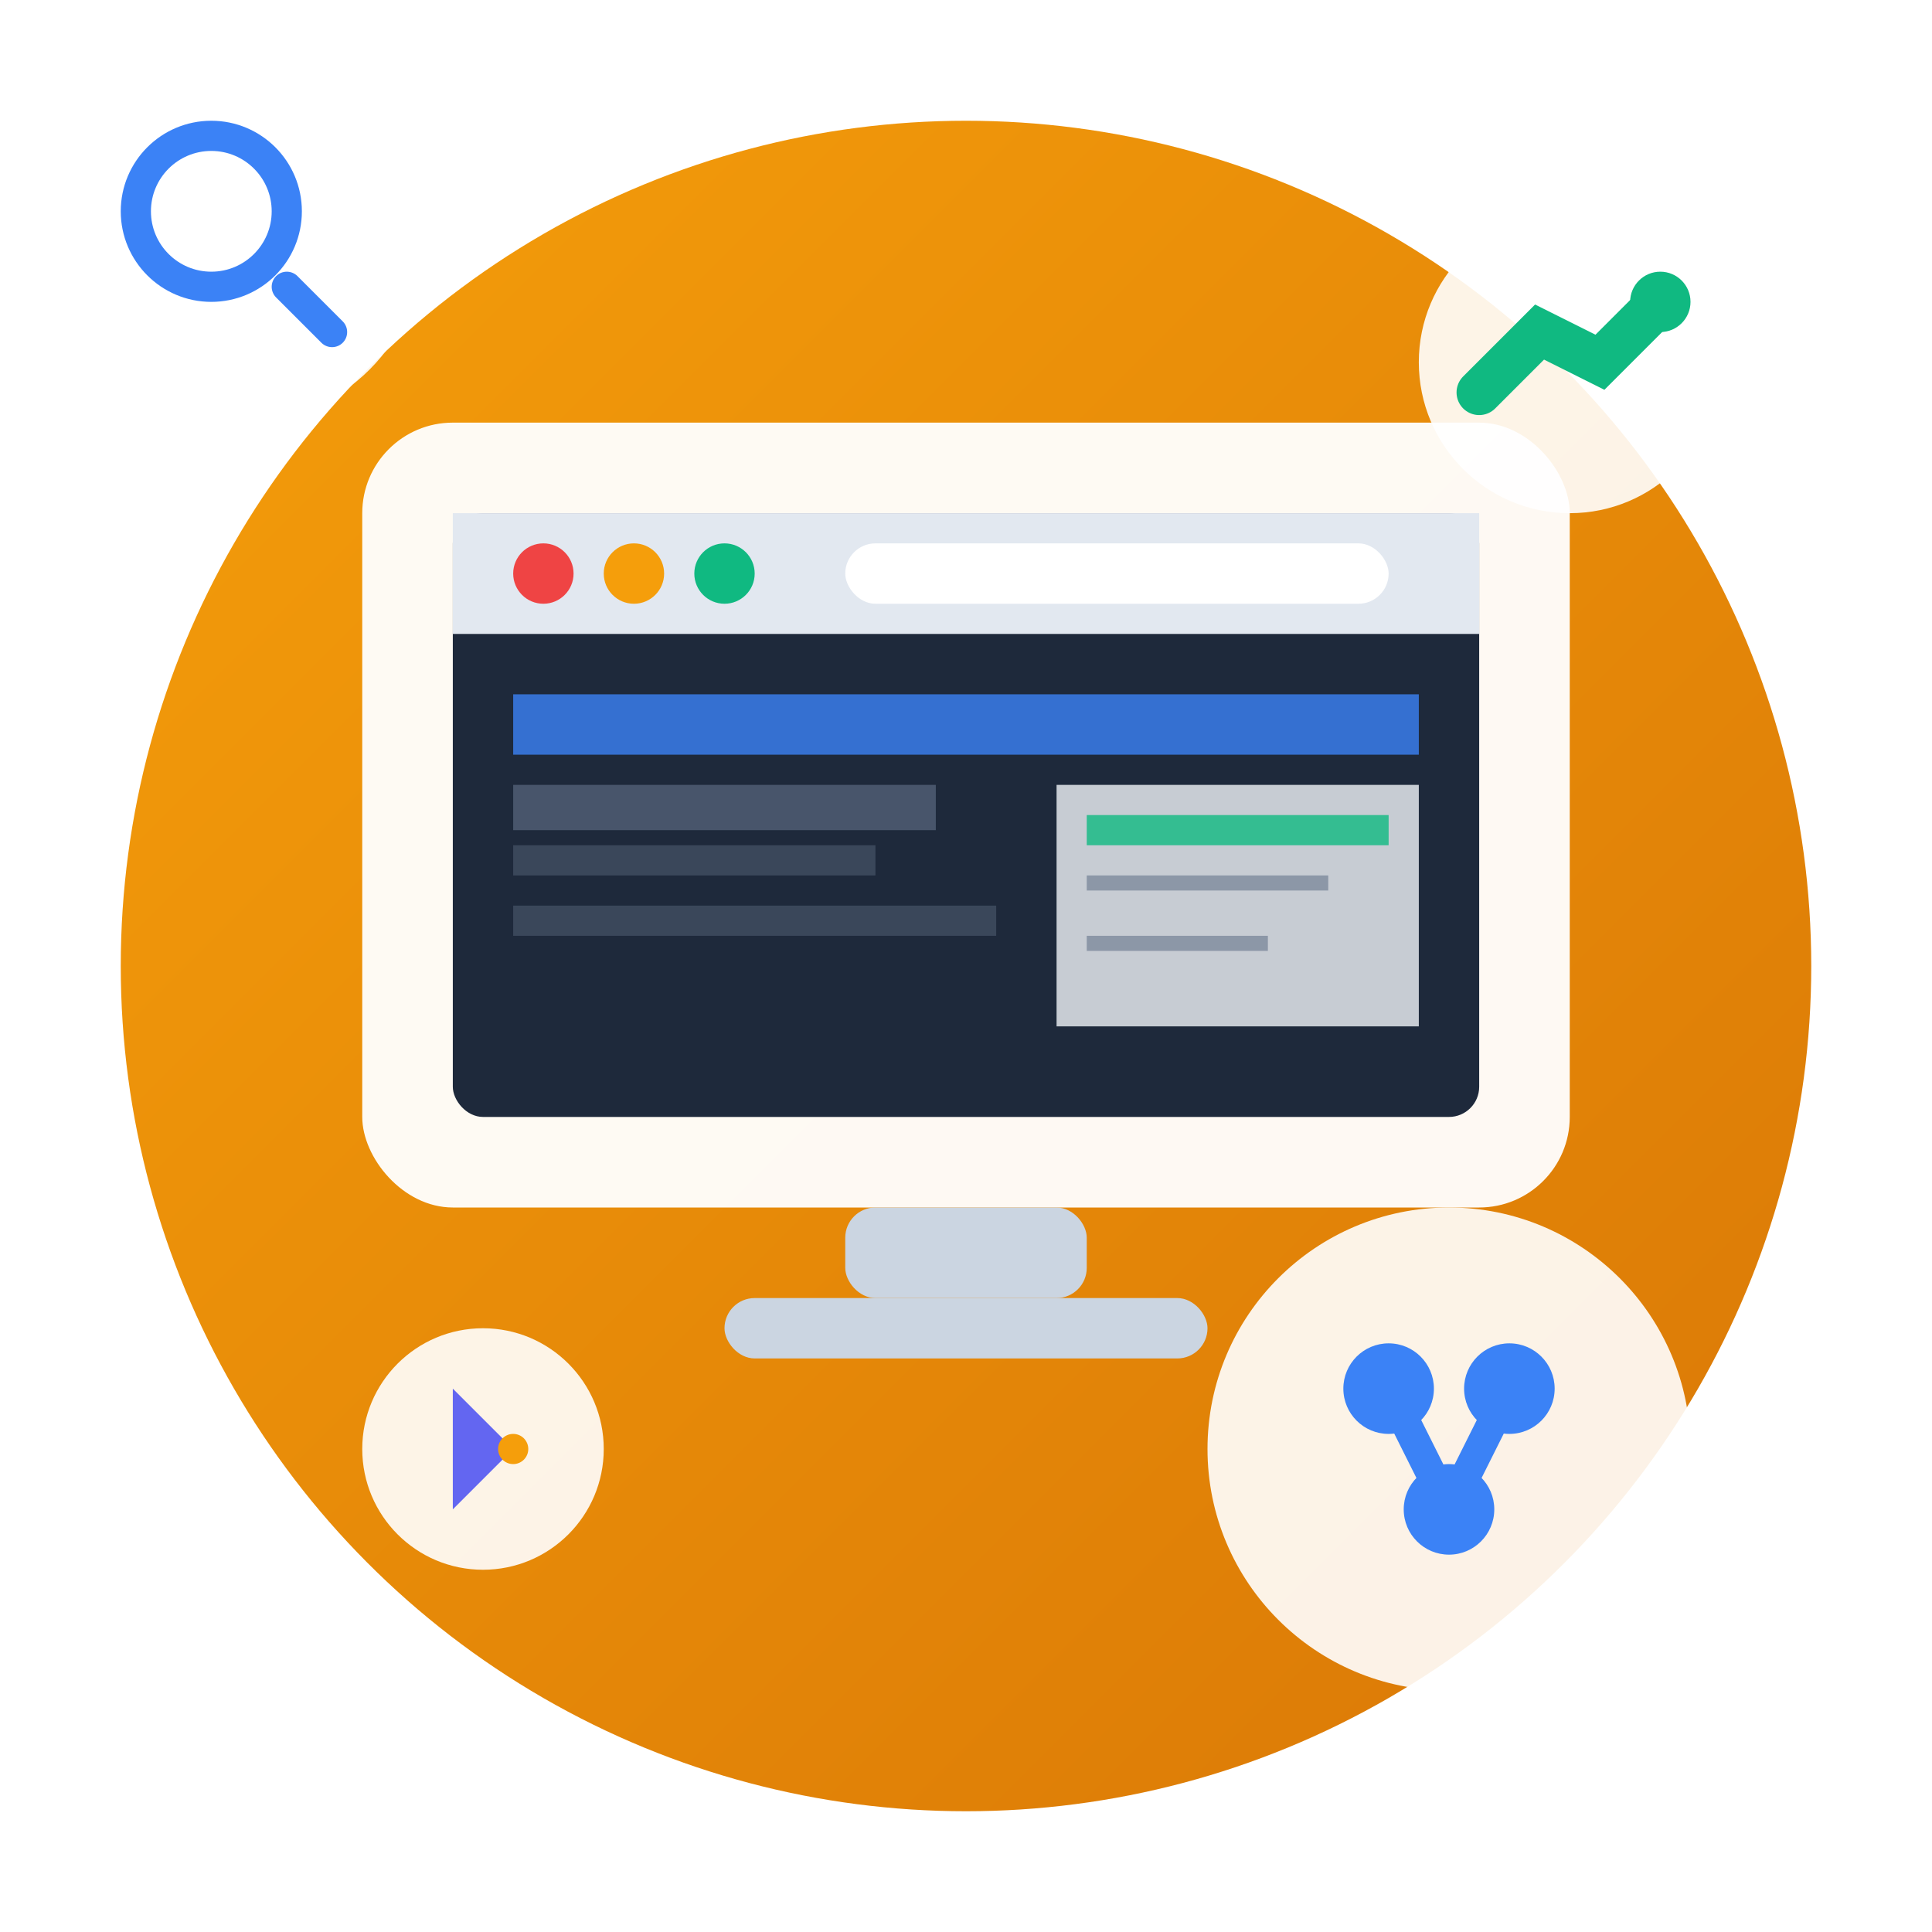 <svg xmlns="http://www.w3.org/2000/svg" viewBox="0 0 64 64" width="64" height="64">
  <defs>
    <linearGradient id="digitalGradient" x1="0%" y1="0%" x2="100%" y2="100%">
      <stop offset="0%" style="stop-color:#f59e0b"/>
      <stop offset="100%" style="stop-color:#d97706"/>
    </linearGradient>
    <filter id="digitalShadow" x="-20%" y="-20%" width="140%" height="140%">
      <feDropShadow dx="2" dy="2" stdDeviation="3" flood-color="rgba(245, 158, 11, 0.2)"/>
    </filter>
  </defs>
  
  <!-- Background circle -->
  <circle cx="32" cy="32" r="28" fill="url(#digitalGradient)" filter="url(#digitalShadow)"/>
  
  <!-- Monitor/screen -->
  <rect x="12" y="14" width="40" height="26" fill="white" rx="3" opacity="0.95"/>
  <rect x="15" y="17" width="34" height="20" fill="#1e293b" rx="1"/>
  
  <!-- Website/browser interface -->
  <!-- Browser top bar -->
  <rect x="15" y="17" width="34" height="4" fill="#e2e8f0"/>
  
  <!-- Browser buttons -->
  <circle cx="18" cy="19" r="1" fill="#ef4444"/>
  <circle cx="21" cy="19" r="1" fill="#f59e0b"/>
  <circle cx="24" cy="19" r="1" fill="#10b981"/>
  
  <!-- Address bar -->
  <rect x="28" y="18" width="18" height="2" fill="white" rx="1"/>
  
  <!-- Website content -->
  <!-- Header -->
  <rect x="17" y="23" width="30" height="2" fill="#3b82f6" opacity="0.8"/>
  
  <!-- Content blocks -->
  <rect x="17" y="26" width="14" height="1.5" fill="#64748b" opacity="0.6"/>
  <rect x="17" y="28" width="12" height="1" fill="#64748b" opacity="0.4"/>
  <rect x="17" y="30" width="16" height="1" fill="#64748b" opacity="0.4"/>
  
  <!-- Side elements -->
  <rect x="35" y="26" width="12" height="8" fill="#f1f5f9" opacity="0.8"/>
  <rect x="36" y="27" width="10" height="1" fill="#10b981" opacity="0.8"/>
  <rect x="36" y="29" width="8" height="0.5" fill="#64748b" opacity="0.6"/>
  <rect x="36" y="31" width="6" height="0.5" fill="#64748b" opacity="0.6"/>
  
  <!-- Monitor stand -->
  <rect x="28" y="40" width="8" height="3" fill="#cbd5e1" rx="1"/>
  <rect x="24" y="43" width="16" height="2" fill="#cbd5e1" rx="1"/>
  
  <!-- SEO/Analytics elements -->
  <g transform="translate(8, 8)">
    <circle cx="0" cy="0" r="6" fill="white" opacity="0.9"/>
    <!-- Search icon -->
    <circle cx="-1" cy="-1" r="2.5" fill="none" stroke="#3b82f6" stroke-width="1"/>
    <path d="M1.5 1.5 L3 3" stroke="#3b82f6" stroke-width="1" stroke-linecap="round"/>
  </g>
  
  <!-- Social media icons -->
  <g transform="translate(48, 48)">
    <circle cx="0" cy="0" r="8" fill="white" opacity="0.9"/>
    <!-- Share/network icon -->
    <circle cx="-2" cy="-2" r="1.5" fill="#3b82f6"/>
    <circle cx="2" cy="-2" r="1.5" fill="#3b82f6"/>
    <circle cx="0" cy="2" r="1.5" fill="#3b82f6"/>
    <path d="M-2 -2 L0 2 M2 -2 L0 2" stroke="#3b82f6" stroke-width="1"/>
  </g>
  
  <!-- Growth/traffic indicator -->
  <g transform="translate(52, 12)">
    <circle cx="0" cy="0" r="5" fill="white" opacity="0.9"/>
    <!-- Traffic graph -->
    <path d="M-3 1 L-1 -1 L1 0 L3 -2" stroke="#10b981" stroke-width="1.5" stroke-linecap="round" fill="none"/>
    <circle cx="3" cy="-2" r="1" fill="#10b981"/>
  </g>
  
  <!-- Click/cursor indicator -->
  <g transform="translate(16, 48)">
    <circle cx="0" cy="0" r="4" fill="white" opacity="0.9"/>
    <!-- Cursor -->
    <path d="M-1 -2 L-1 2 L1 0 Z" fill="#6366f1"/>
    <circle cx="1" cy="0" r="0.5" fill="#f59e0b"/>
  </g>
</svg>

